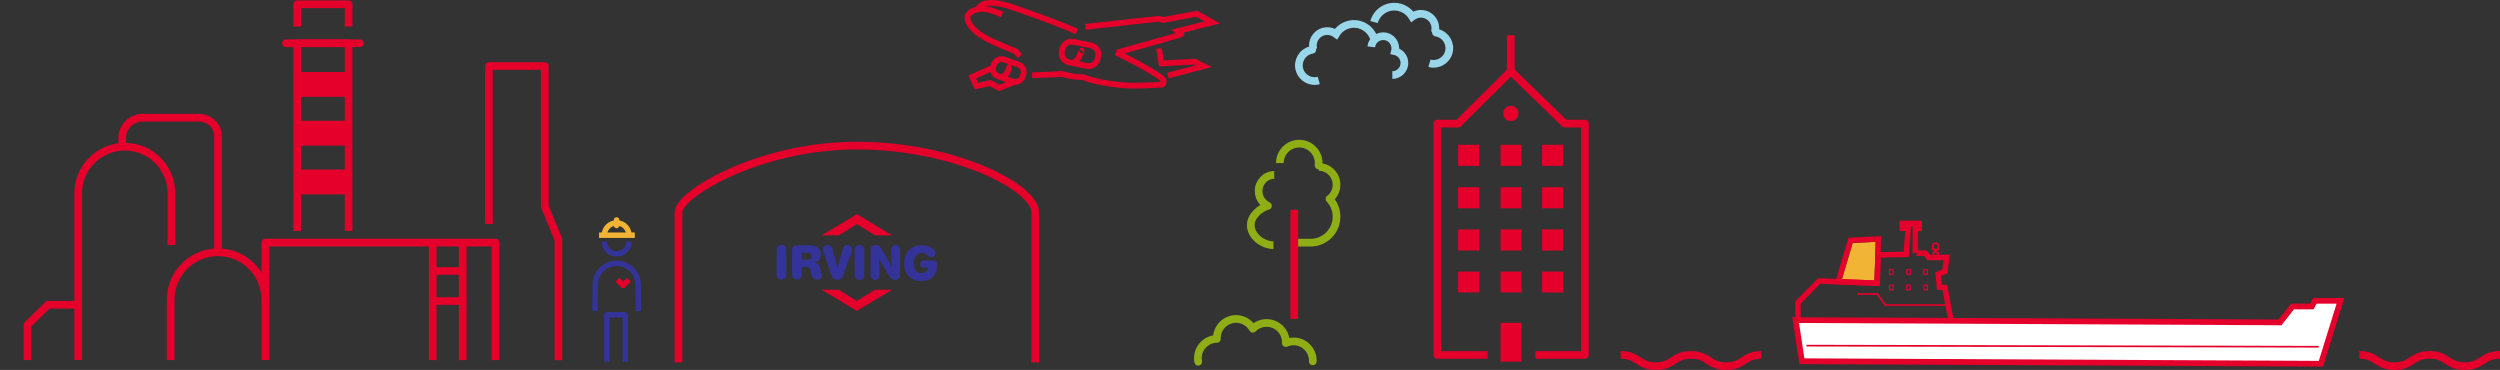 <?xml version="1.0" encoding="utf-8"?>
<!-- Generator: Adobe Illustrator 23.0.1, SVG Export Plug-In . SVG Version: 6.00 Build 0)  -->
<svg version="1.1" id="Layer_1" xmlns="http://www.w3.org/2000/svg" xmlns:xlink="http://www.w3.org/1999/xlink" x="0px" y="0px"
	 viewBox="0 0 649.33 96.09" style="enable-background:new 0 0 649.33 96.09;" xml:space="preserve">
<rect x="0" y="0" width="649.33" height="96.09" fill="#333333" stroke="none"/>
<style type="text/css">
	.st0{clip-path:url(#SVGID_2_);fill:none;stroke:#E4002B;stroke-width:2;stroke-linejoin:round;stroke-miterlimit:10;}
	.st1{clip-path:url(#SVGID_2_);fill:#E4002B;}
	.st2{fill:#E4002B;}
	.st3{fill:none;stroke:#E4002B;stroke-width:2;stroke-linejoin:round;stroke-miterlimit:10;}
	.st4{clip-path:url(#SVGID_4_);fill:none;stroke:#E4002B;stroke-width:1.5;stroke-miterlimit:10;}
	.st5{clip-path:url(#SVGID_4_);fill:#D0D0CE;}
	.st6{clip-path:url(#SVGID_4_);fill:none;stroke:#99D6EA;stroke-width:2;stroke-miterlimit:10;}
	.st7{clip-path:url(#SVGID_4_);fill:none;stroke:#333399;stroke-width:1.417;stroke-miterlimit:10;}
	.st8{fill:none;stroke:#E4002B;stroke-width:1.417;stroke-linecap:square;stroke-linejoin:round;stroke-miterlimit:10;}
	.st9{clip-path:url(#SVGID_6_);fill:none;stroke:#333399;stroke-width:1.417;stroke-miterlimit:10;}
	.st10{clip-path:url(#SVGID_6_);fill:none;stroke:#333399;stroke-width:1.417;stroke-linecap:square;stroke-miterlimit:10;}
	.st11{fill:none;stroke:#F1B434;stroke-width:1.417;stroke-linecap:square;stroke-miterlimit:10;}
	.st12{clip-path:url(#SVGID_8_);fill:none;stroke:#F1B434;stroke-width:1.417;stroke-miterlimit:10;}
	.st13{fill:none;stroke:#F1B434;stroke-width:1.417;stroke-linecap:round;stroke-miterlimit:10;}
	.st14{clip-path:url(#SVGID_10_);fill:none;stroke:#E4002B;stroke-width:2;stroke-linejoin:round;stroke-miterlimit:10;}
	.st15{clip-path:url(#SVGID_12_);fill:none;stroke:#E4002B;stroke-width:2;stroke-linejoin:round;stroke-miterlimit:10;}
	.st16{fill:none;stroke:#E4002B;stroke-width:2;stroke-linecap:square;stroke-linejoin:round;stroke-miterlimit:10;}
	.st17{clip-path:url(#SVGID_14_);fill:none;stroke:#E4002B;stroke-width:2;stroke-linejoin:round;stroke-miterlimit:10;}
	.st18{fill:none;stroke:#E4002B;stroke-width:2;stroke-linecap:round;stroke-linejoin:round;stroke-miterlimit:10;}
	
		.st19{clip-path:url(#SVGID_16_);fill:none;stroke:#E4002B;stroke-width:2;stroke-linecap:square;stroke-linejoin:round;stroke-miterlimit:10;}
	.st20{clip-path:url(#SVGID_16_);fill:none;stroke:#E4002B;stroke-width:2;stroke-miterlimit:10;}
	.st21{clip-path:url(#SVGID_16_);fill:#333399;}
	.st22{clip-path:url(#SVGID_18_);fill:none;stroke:#E4002B;stroke-width:2;stroke-linejoin:bevel;stroke-miterlimit:10;}
	.st23{fill:#FFFFFF;}
	.st24{fill:none;stroke:#E4002B;stroke-width:0.488;stroke-miterlimit:10;}
	.st25{clip-path:url(#SVGID_20_);fill:none;stroke:#E4002B;stroke-width:1.494;stroke-miterlimit:10;}
	.st26{fill:#F1B434;}
	.st27{clip-path:url(#SVGID_22_);fill:none;stroke:#E4002B;stroke-width:1.422;stroke-miterlimit:10;}
	.st28{fill:none;stroke:#E4002B;stroke-width:0.442;stroke-miterlimit:10;}
	.st29{fill:none;stroke:#E4002B;stroke-width:0.299;stroke-miterlimit:10;}
	.st30{clip-path:url(#SVGID_24_);fill:none;stroke:#E4002B;stroke-width:0.442;stroke-miterlimit:10;}
	.st31{clip-path:url(#SVGID_26_);fill:none;stroke:#8FAD15;stroke-width:2;stroke-linejoin:round;stroke-miterlimit:10;}
	
		.st32{clip-path:url(#SVGID_28_);fill:none;stroke:#8FAD15;stroke-width:2;stroke-linecap:round;stroke-linejoin:round;stroke-miterlimit:10;}
</style>
<g>
	<g>
		<defs>
			<rect id="SVGID_1_" width="649.33" height="96.09"/>
		</defs>
		<clipPath id="SVGID_2_">
			<use xlink:href="#SVGID_1_"  style="overflow:visible;"/>
		</clipPath>
		<polyline class="st0" points="386.37,92.2 373.32,92.2 373.32,32.1 378.73,32.1 392.43,18.51 406.42,32.1 411.65,32.1 
			411.65,92.2 398.8,92.2 		"/>
		<path class="st1" d="M394.4,29.46c0,1.1-0.89,1.99-1.99,1.99c-1.09,0-1.98-0.89-1.98-1.99c0-1.1,0.89-1.98,1.98-1.98
			C393.51,27.48,394.4,28.37,394.4,29.46"/>
	</g>
	<rect x="378.72" y="70.54" class="st2" width="5.48" height="5.42"/>
	<rect x="378.72" y="59.59" class="st2" width="5.48" height="5.48"/>
	<rect x="378.72" y="48.63" class="st2" width="5.48" height="5.48"/>
	<line class="st3" x1="392.39" y1="9.16" x2="392.39" y2="19.2"/>
	<rect x="389.75" y="70.54" class="st2" width="5.48" height="5.42"/>
	<rect x="389.75" y="83.85" class="st2" width="5.48" height="10.08"/>
	<rect x="389.75" y="59.59" class="st2" width="5.48" height="5.48"/>
	<rect x="389.75" y="48.63" class="st2" width="5.48" height="5.48"/>
	<rect x="400.53" y="70.54" class="st2" width="5.48" height="5.42"/>
	<rect x="400.53" y="59.59" class="st2" width="5.48" height="5.48"/>
	<rect x="400.53" y="48.63" class="st2" width="5.48" height="5.48"/>
	<rect x="378.72" y="37.61" class="st2" width="5.48" height="5.48"/>
	<rect x="389.75" y="37.61" class="st2" width="5.48" height="5.48"/>
	<rect x="400.53" y="37.61" class="st2" width="5.48" height="5.48"/>
	<g>
		<defs>
			<rect id="SVGID_3_" width="649.33" height="96.09"/>
		</defs>
		<clipPath id="SVGID_4_">
			<use xlink:href="#SVGID_3_"  style="overflow:visible;"/>
		</clipPath>
		<path class="st4" d="M262.99,21.15l-3.74-1.33c-1.06-0.38-1.62-1.55-1.24-2.61l0.18-0.51c0.38-1.06,1.55-1.62,2.61-1.24l3.74,1.33
			c1.06,0.38,1.62,1.55,1.24,2.61l-0.18,0.51C265.22,20.97,264.05,21.53,262.99,21.15z M261.66,16.84c0,0,0.87,0.61-0.09,2.07
			c-0.95,1.47-1.95,1-1.95,1 M282.28,17.12l-4.58-0.92c-1.3-0.26-2.15-1.54-1.89-2.83l0.12-0.62c0.26-1.3,1.54-2.15,2.83-1.89
			l4.59,0.92c1.3,0.26,2.15,1.54,1.89,2.83l-0.12,0.62C284.86,16.53,283.58,17.38,282.28,17.12z M280.92,13.18
			c0,0,0.2-0.31-0.66,1.56c-0.86,1.87-2.1,1.5-2.1,1.5 M281.9,6.97l19.15-2.11l0.98,0.34l8.78-1.64l4.09,2.26l-8.88,2.22
			c0,0,1.01,0.66,0.81,0.85c-0.2,0.18-16.72,4.76-16.72,4.76 M303.35,19.62l9.22-2.42c-0.74-0.34-2.16-1.19-2.16-1.19l-8.73,0.46
			l-0.65-3.87 M279.72,8.18c-7.52-3.23-15.02-5.67-16.09-6.07c-1.72-0.65-6.18-2.12-8.46-0.89c0,0-0.64,0.3-1.28,1.24
			c0,0-1.72,0.2-2.55,1.58c0,0-1.17,3.26,6.81,6.92l5.73,2.42c0,0,0.68,0.81,1.02,1.22 M275.51,19.08c0,0,2.77,1,5.79,0.95
			c3,1.31,10.28,2.47,14.86,2.18c1.16,0.03,5.66-0.24,5.66-0.24s0.3,0.05,0.45-0.94c0.14-0.99-8.77-5.71-12.43-7.4 M263.56,21.26
			l-4.04,1.57l-2.34-1.26l-3.57,0.78L252.52,20l5.13-2.31"/>
		<path class="st5" d="M253.9,2.46c0,0,0.91-0.47,3.19,0.15c0.92,0.25,3.21,1.14,3.21,1.14"/>
		<path class="st4" d="M253.9,2.46c0,0,0.91-0.47,3.19,0.15c0.92,0.25,3.21,1.14,3.21,1.14"/>
		<path class="st5" d="M275.87,19.17c-1.32,0.18-7.8,0.38-7.8,0.38"/>
		<path class="st4" d="M275.87,19.17c-1.32,0.18-7.8,0.38-7.8,0.38"/>
		<path class="st6" d="M371.27,16.43c2.17,0.6,4.42-0.67,5.02-2.84c0.6-2.17-0.67-4.42-2.83-5.02c-0.27-0.07-0.79-0.19-0.78-0.22
			c0.55-2-0.61-4.07-2.61-4.62c-1.17-0.33-2.37-0.06-3.27,0.62c-0.7-1.14-1.81-2.03-3.2-2.42c-2.9-0.81-5.91,0.89-6.72,3.8
			 M342.53,20.9c-2.17,0.6-4.42-0.67-5.02-2.83c-0.6-2.17,0.67-4.42,2.84-5.02c0.27-0.07,0.79-0.19,0.78-0.22
			c-0.55-2,0.61-4.07,2.61-4.62c1.17-0.32,2.37-0.05,3.27,0.63c0.7-1.14,1.81-2.04,3.19-2.42c2.9-0.81,5.91,0.89,6.72,3.8
			 M361.63,19.5c1.73,0,3.14-1.41,3.14-3.14c0-1.5-1.05-2.75-2.45-3.06c0.06-0.25,0.09-0.5,0.09-0.76c0-1.74-1.41-3.14-3.14-3.14
			c-1.61,0-2.93,1.21-3.12,2.77"/>
		<path class="st7" d="M165.82,80.77l-0.06-6.81c0-3.08-2.5-5.58-5.58-5.58 M154.55,80.77l0.06-6.81c0-3.08,2.5-5.58,5.58-5.58"/>
	</g>
	<polyline class="st8" points="162.81,73.17 161.84,74.13 160.88,73.17 	"/>
	<g>
		<defs>
			<rect id="SVGID_5_" width="649.33" height="96.09"/>
		</defs>
		<clipPath id="SVGID_6_">
			<use xlink:href="#SVGID_5_"  style="overflow:visible;"/>
		</clipPath>
		<path class="st9" d="M163.36,62.75c0,1.77-1.43,3.2-3.2,3.2c-1.77,0-3.2-1.43-3.2-3.2"/>
		<path class="st10" d="M157.62,93.27v-11.4c0-0.05,0.04-0.1,0.1-0.1h4.61c0.05,0,0.1,0.04,0.1,0.1v11.4"/>
	</g>
	<polyline class="st11" points="156.3,61.09 159.87,61.09 164.17,61.09 	"/>
	<g>
		<defs>
			<rect id="SVGID_7_" width="649.33" height="96.09"/>
		</defs>
		<clipPath id="SVGID_8_">
			<use xlink:href="#SVGID_7_"  style="overflow:visible;"/>
		</clipPath>
		<path class="st12" d="M156.96,61.09c0-1.77,1.43-3.2,3.2-3.2c1.77,0,3.2,1.43,3.2,3.2"/>
	</g>
	<line class="st13" x1="160.14" y1="58.57" x2="160.14" y2="57.13"/>
	<g>
		<defs>
			<rect id="SVGID_9_" width="649.33" height="96.09"/>
		</defs>
		<clipPath id="SVGID_10_">
			<use xlink:href="#SVGID_9_"  style="overflow:visible;"/>
		</clipPath>
		<path class="st14" d="M56.62,65.52V35.81c0.29-2.87-2.12-5.24-4.98-5.24H37.02c-2.87,0-5.28,2.37-5.28,5.24v2.37"/>
	</g>
	<rect x="76.43" y="18.7" class="st2" width="14.89" height="6.45"/>
	<rect x="76.43" y="31.37" class="st2" width="14.89" height="6.45"/>
	<rect x="76.43" y="44.03" class="st2" width="14.89" height="6.45"/>
	<g>
		<defs>
			<rect id="SVGID_11_" width="649.33" height="96.09"/>
		</defs>
		<clipPath id="SVGID_12_">
			<use xlink:href="#SVGID_11_"  style="overflow:visible;"/>
		</clipPath>
		<path class="st15" d="M68.92,93.52V63.01h59.77v30.52 M44.52,63.64V50.16c0-6.66-5.44-12.06-12.1-12.06
			c-6.66,0-12.1,5.4-12.1,12.06v43.36 M145.04,93.55V62.19l-3.54-8.55V17.15H127v41.01 M7.15,93.52v-9.16l5.3-5.2h7.88 M68.92,93.52
			V77.87c0-6.82-5.47-12.35-12.3-12.35c-6.82,0-12.29,5.53-12.29,12.35v15.65"/>
	</g>
	<polyline class="st16" points="77.19,58.98 77.19,11.23 90.55,11.23 90.55,58.98 	"/>
	<g>
		<defs>
			<rect id="SVGID_13_" width="649.33" height="96.09"/>
		</defs>
		<clipPath id="SVGID_14_">
			<use xlink:href="#SVGID_13_"  style="overflow:visible;"/>
		</clipPath>
		<path class="st17" d="M120.18,63.01v30.52 M112.39,63.01v30.52"/>
	</g>
	<path class="st18" d="M93.47,11.23H74.27 M112.39,78.19h7.79 M112.39,70.38h7.79"/>
	<g>
		<defs>
			<rect id="SVGID_15_" width="649.33" height="96.09"/>
		</defs>
		<clipPath id="SVGID_16_">
			<use xlink:href="#SVGID_15_"  style="overflow:visible;"/>
		</clipPath>
		<polyline class="st19" points="90.55,5.88 90.55,1.11 77.19,1.11 77.19,5.88 		"/>
		<path class="st20" d="M612.79,92.17c4.57,0,4.57,2.93,9.14,2.93c4.57,0,4.57-2.93,9.13-2.93c4.57,0,4.57,2.93,9.14,2.93
			c4.57,0,4.57-2.93,9.14-2.93 M420.94,92.17c4.57,0,4.57,2.93,9.13,2.93c4.57,0,4.57-2.93,9.13-2.93c4.57,0,4.57,2.93,9.14,2.93
			c4.57,0,4.57-2.93,9.14-2.93"/>
		<path class="st21" d="M201.73,65.03c0-0.35,0.03-0.81,0.45-1.18c0.19-0.16,0.47-0.28,0.79-0.28c0.66,0,1.27,0.53,1.27,1.51
			l-0.01,6.16c0,0.24-0.04,0.55-0.23,0.85c-0.23,0.35-0.6,0.55-1.03,0.54c-0.39,0-0.76-0.18-1-0.5c-0.22-0.31-0.26-0.63-0.26-0.9
			L201.73,65.03z"/>
		<path class="st21" d="M205.73,71.18c0,0.31,0.03,0.72,0.37,1.07c0.24,0.25,0.55,0.4,0.9,0.4c0.36,0,0.74-0.16,0.96-0.44
			c0.26-0.32,0.29-0.69,0.29-1l0-1.85l0.95,0c0.4,0.01,1,0.03,1.29,0.61c0.1,0.21,0.14,0.44,0.17,0.67c0.1,0.7,0.17,1.22,0.67,1.67
			c0.11,0.1,0.39,0.34,0.86,0.34c0.69,0,1.31-0.43,1.31-1.03c0-0.21-0.12-0.41-0.2-0.6c-0.1-0.25-0.16-0.71-0.2-0.98
			c-0.25-1.6-0.94-1.72-1.62-1.81c0.31-0.06,0.78-0.14,1.2-0.62c0.19-0.21,0.52-0.68,0.53-1.47c0-0.67-0.2-1.27-0.71-1.73
			c-0.69-0.61-1.53-0.69-2.56-0.69l-2.91-0.01c-0.3,0-0.85,0.04-1.14,0.57c-0.15,0.25-0.15,0.49-0.17,0.71L205.73,71.18z
			 M209.58,65.64c0.37,0.01,0.84,0.04,1.09,0.45c0.07,0.14,0.11,0.31,0.11,0.47c0,0.32-0.14,0.55-0.29,0.66
			c-0.25,0.21-0.62,0.22-0.92,0.22l-1.3,0l0-1.81L209.58,65.64z"/>
		<path class="st21" d="M216.94,67.35c0.31,1.16,0.37,1.45,0.56,2.51c0.12-0.64,0.18-0.85,0.35-1.53l1.07-3.69
			c0.13-0.37,0.35-1.01,1.16-1c0.76,0,1.21,0.6,1.21,1.19c0,0.31-0.11,0.62-0.21,0.92l-2.03,5.61c-0.33,0.94-0.49,1.28-1.63,1.28
			c-0.99,0-1.17-0.43-1.46-1.21l-2.13-6.14c-0.05-0.16-0.09-0.3-0.08-0.49c0-0.7,0.55-1.18,1.22-1.18c0.87,0.01,1.1,0.67,1.23,1.08
			L216.94,67.35z"/>
		<path class="st21" d="M221.99,65.1c0-0.35,0.03-0.81,0.45-1.18c0.19-0.16,0.48-0.28,0.79-0.28c0.66,0,1.27,0.53,1.27,1.51
			l-0.01,6.16c0,0.24-0.04,0.55-0.22,0.85c-0.23,0.35-0.6,0.55-1.03,0.55c-0.39,0-0.76-0.18-1-0.5c-0.22-0.31-0.26-0.62-0.26-0.9
			L221.99,65.1z"/>
		<path class="st21" d="M226.12,64.92c0-0.26,0.04-0.66,0.37-0.97c0.3-0.27,0.67-0.3,1.01-0.3c0.71,0,0.96,0.23,1.23,0.68
			c0.45,0.74,0.88,1.47,1.32,2.21c0.52,0.9,1.02,1.81,1.53,2.71l-0.09-4.31c0-0.25,0.02-0.5,0.19-0.76
			c0.29-0.48,0.77-0.51,0.95-0.51c0.3,0,0.59,0.1,0.83,0.35c0.34,0.36,0.34,0.79,0.35,1.1l-0.01,6.24c0,0.3-0.03,1.36-1.29,1.35
			c-0.41,0-0.93-0.15-1.56-1.04c-0.45-0.63-1.74-2.91-2.61-4.45l0.09,4.14c-0.01,0.27-0.01,0.55-0.19,0.83
			c-0.21,0.33-0.59,0.52-0.96,0.52c-0.18,0-0.37-0.05-0.55-0.15c-0.58-0.31-0.62-0.9-0.62-1.36L226.12,64.92z"/>
		<path class="st21" d="M240.94,72.74c-0.79,0.25-1.31,0.28-1.97,0.27c-0.8-0.01-1.79-0.21-2.72-1.06c-1.1-0.98-1.42-2.32-1.41-3.58
			c0.01-2.77,1.73-4.67,4.49-4.66c2.16,0.01,3.14,0.95,3.53,1.54c0.11,0.2,0.2,0.46,0.11,0.83c-0.12,0.41-0.62,0.85-1.31,0.72
			c-0.41-0.1-0.74-0.44-0.93-0.62c-0.18-0.16-0.49-0.47-1.28-0.48c-1.47,0-2.12,1.17-2.13,2.58c0,1.71,0.81,2.64,1.94,2.65
			c0.31,0,0.74-0.07,1.07-0.27c0.45-0.25,0.7-0.62,0.78-1.12l-0.84,0c-0.26,0-0.56,0-0.8-0.14c-0.31-0.16-0.49-0.47-0.48-0.82
			c0-0.33,0.16-0.58,0.4-0.75c0.22-0.15,0.42-0.16,0.65-0.17l2.3,0.01c0.22,0,0.47,0.01,0.7,0.15c0.34,0.23,0.35,0.61,0.36,1.04
			C243.32,72.18,240.94,72.74,240.94,72.74"/>
	</g>
	<polygon class="st2" points="213.41,61.12 217.87,61.12 222.58,58.23 227.27,61.12 231.69,61.12 222.58,55.63 	"/>
	<polygon class="st2" points="231.69,75.26 227.24,75.26 222.53,78.15 217.84,75.26 213.42,75.26 222.53,80.75 	"/>
	<g>
		<defs>
			<rect id="SVGID_17_" width="649.33" height="96.09"/>
		</defs>
		<clipPath id="SVGID_18_">
			<use xlink:href="#SVGID_17_"  style="overflow:visible;"/>
		</clipPath>
		<path class="st22" d="M176.22,94.12V55.09c0-4.56,20.74-17.27,46.33-17.27s46.33,10.95,46.33,17.27v39.03"/>
	</g>
	<polygon class="st23" points="466.39,83.14 592.21,83.73 595.45,79.6 600.46,79.6 601.27,78.13 607.9,78.13 602.82,94.48 
		468.01,93.82 	"/>
	<polygon class="st24" points="466.39,83.14 592.21,83.73 595.45,79.6 600.46,79.6 601.27,78.13 607.9,78.13 602.82,94.48 
		468.01,93.82 	"/>
	<g>
		<defs>
			<rect id="SVGID_19_" width="649.33" height="96.09"/>
		</defs>
		<clipPath id="SVGID_20_">
			<use xlink:href="#SVGID_19_"  style="overflow:visible;"/>
		</clipPath>
		<polygon class="st25" points="466.39,83.14 592.21,83.73 595.45,79.6 600.46,79.6 601.27,78.13 607.9,78.13 602.82,94.48 
			468.01,93.82 		"/>
	</g>
	<polygon class="st26" points="478.39,72.61 481.19,63.11 487.16,62.81 486.86,73.2 	"/>
	<g>
		<defs>
			<rect id="SVGID_21_" width="649.33" height="96.09"/>
		</defs>
		<clipPath id="SVGID_22_">
			<use xlink:href="#SVGID_21_"  style="overflow:visible;"/>
		</clipPath>
		<path class="st27" d="M506.68,82.85l-1.55-8.18l-1.4-0.07l-0.3-3.39l1.69-0.66l0.52-3.68h-4.71l-0.81-1.1c0,0-2.65-0.07-2.65,0
			v-6.41h1.03v-1.33h-4.42v1.25h1.55l-0.52,6.78l-7.33,0.15l-0.18,7.36l-15.1-0.59l-5.52,5.6v4.05"/>
	</g>
	<line class="st28" x1="602.23" y1="90.06" x2="469.19" y2="89.77"/>
	<path class="st29" d="M500.65,75.26h-0.92v-1.2h0.92V75.26z M496.14,75.26h-0.92v-1.2h0.92V75.26z M491.7,75.26h-0.92v-1.2h0.92
		V75.26z M491.7,71.24h-0.92v-1.2h0.92V71.24z M496.17,71.24h-0.92v-1.2h0.92V71.24z M500.64,71.24h-0.92v-1.2h0.92V71.24z"/>
	<g>
		<defs>
			<rect id="SVGID_23_" width="649.33" height="96.09"/>
		</defs>
		<clipPath id="SVGID_24_">
			<use xlink:href="#SVGID_23_"  style="overflow:visible;"/>
		</clipPath>
		<path class="st30" d="M503.43,66.64v-1.03h-0.59V64.8h0.59v-0.88c0,0,0.15-0.74-0.66-0.74s-0.74,0.72-0.74,0.72v0.87h0.57v0.44
			l-0.42,0.42v0.85 M482.33,76.36h5.27l2.1,2.87h15.69"/>
	</g>
	<path class="st2" d="M488.62,61.32l-1.54,0.08l-5.97,0.29l-1.01,0.05l-0.29,0.97l-2.78,9.38l-0.52,1.76l1.83,0.07l8.45,0.32
		l1.43,0.06l0.04-1.43l0.3-10L488.62,61.32z M487.16,62.81l-0.3,10l-8.45-0.32l2.78-9.38L487.16,62.81z"/>
	<g>
		<defs>
			<rect id="SVGID_25_" width="649.33" height="96.09"/>
		</defs>
		<clipPath id="SVGID_26_">
			<use xlink:href="#SVGID_25_"  style="overflow:visible;"/>
		</clipPath>
		<path class="st31" d="M332.42,42.35c0-2.78,2.26-5.04,5.04-5.04c2.78,0,5.04,2.26,5.04,5.04c0,0.35-0.03,1,0,1
			c2.56,0,4.64,2.08,4.64,4.64c0,1.5-0.72,2.84-1.83,3.68c1.13,1.21,1.83,2.82,1.83,4.61c0,3.73-3.02,6.75-6.75,6.75h-3.65
			 M330.96,45.43c-2.23,0-4.05,1.88-4.05,4.19c0,1.72,1,3.19,2.42,3.83c-2.09,0.64-4.46,2.63-4.46,5.01c0,2.88,3.1,5.22,5.89,5.22"
			/>
	</g>
	<line class="st3" x1="336.17" y1="82.84" x2="336.17" y2="54.49"/>
	<g>
		<defs>
			<rect id="SVGID_27_" width="649.33" height="96.09"/>
		</defs>
		<clipPath id="SVGID_28_">
			<use xlink:href="#SVGID_27_"  style="overflow:visible;"/>
		</clipPath>
		<path class="st32" d="M311.22,93.96c-0.06-0.33-0.09-0.64-0.09-0.94c0-2.73,2.21-4.96,4.93-4.99c0-0.06,0-0.13,0-0.19
			c0-2.76,2.24-5,5-5c1.81,0,3.46,1,4.34,2.55c0.93-0.96,2.22-1.51,3.58-1.51c2.75,0,4.99,2.24,4.99,4.99c0,0.08,0,0.16-0.01,0.24
			c0.64-0.29,1.32-0.44,2.02-0.44c2.76,0,5,2.24,5,5c0,0.06-0.01,0.12-0.02,0.18"/>
	</g>
</g>
</svg>

